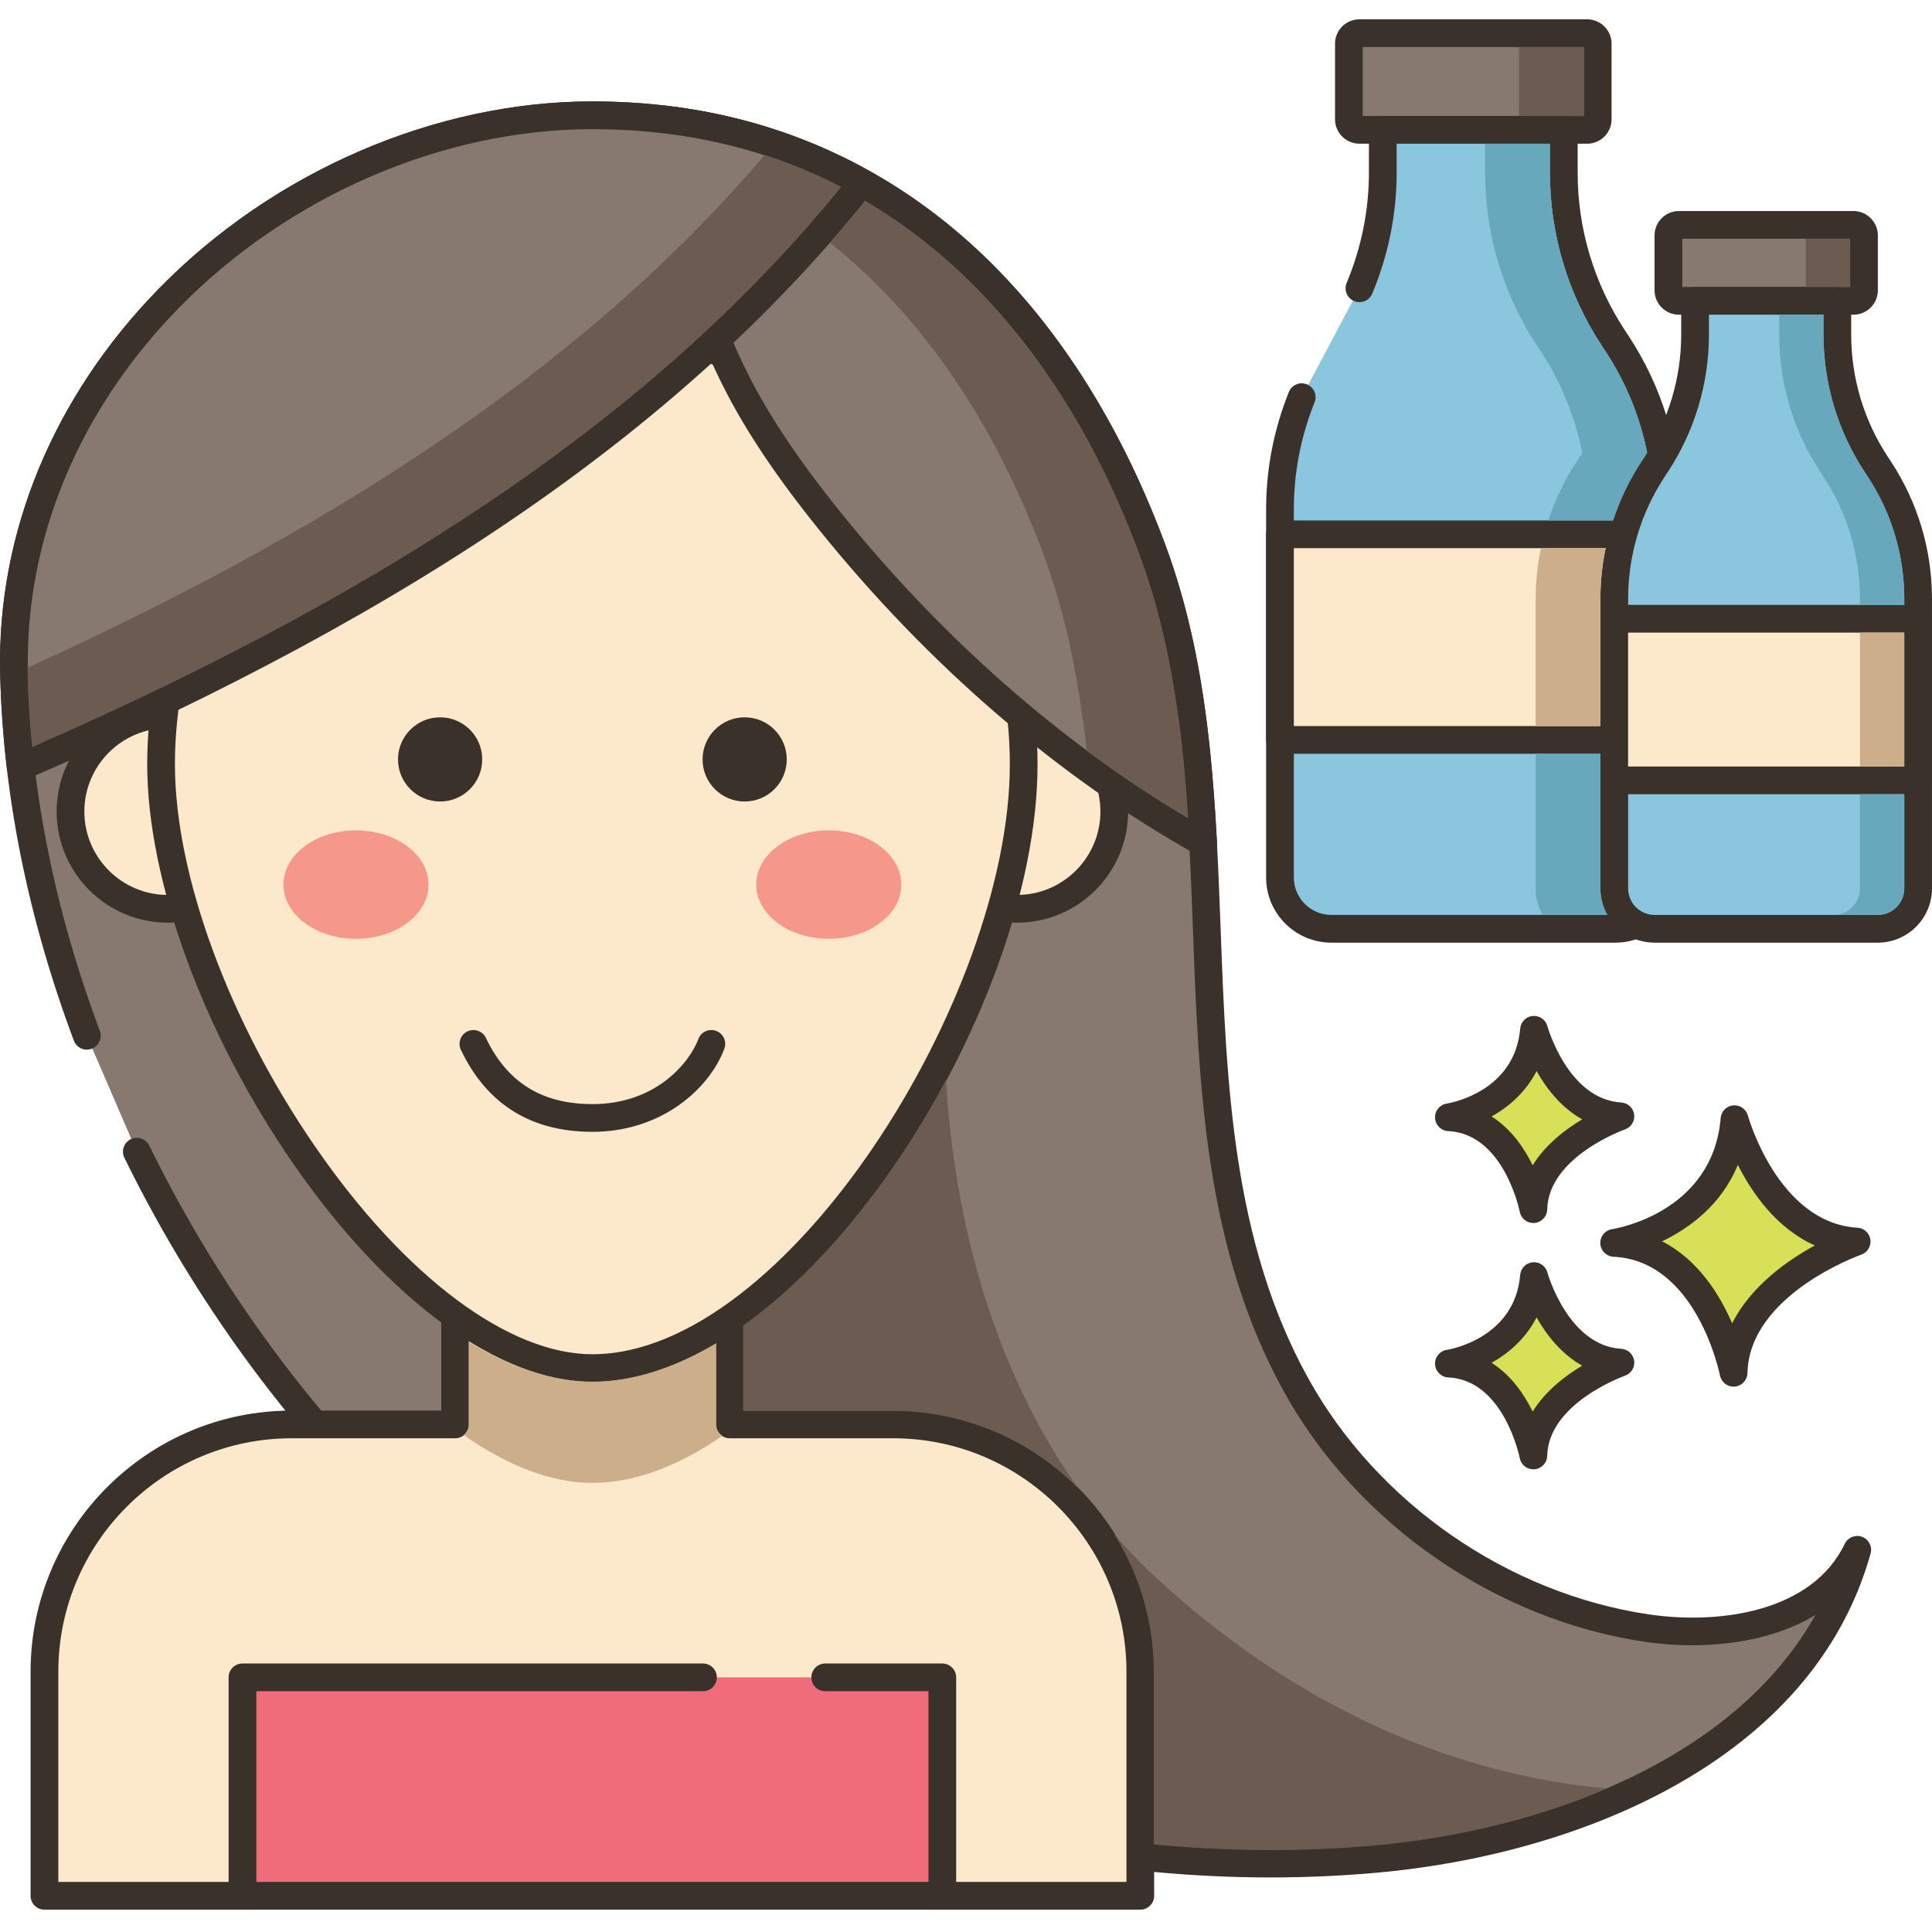 <svg xmlns="http://www.w3.org/2000/svg" height="418pt" viewBox="0 -4 418.18 418" width="418pt"><path d="m356.469 348.309c-31.574-4.672-60.504-24.73-75.953-52.66-25.09-45.359-15.457-99.078-23.121-148.961-1.695-11.016-4.23-21.844-8.168-32.352-20.094-53.609-59.781-93.48-121.004-93.48-64.379 0-126.723 54.078-125.195 120.668.605 26.414 6.238 53.094 15.77 78.582l10.82 25.082c16.449 33.562 39.523 63.973 66.426 87.477 54.719 47.809 129.344 72.078 201.719 65.605 43.801-3.918 92.402-24.555 104.246-66.906-7.516 15.66-28.359 19.488-45.539 16.945zm0 0" fill="#87796f"></path><path d="m403.059 328.559c-1.453-.547-3.09.105-3.762 1.508-7.125 14.852-27.285 17.512-42.387 15.277-30.555-4.52-58.82-24.117-73.77-51.145-16.406-29.66-17.688-63.922-18.93-97.059-.625-16.793-1.277-34.16-3.852-50.91-1.883-12.25-4.605-23.027-8.328-32.949-23.062-61.539-67.031-95.426-123.812-95.426-33.945 0-69.023 15.156-93.828 40.535-22.852 23.387-35.055 52.934-34.363 83.203.598 26.078 5.965 52.848 15.957 79.559.582 1.555 2.316 2.344 3.863 1.758 1.551-.578 2.34-2.305 1.762-3.859-9.758-26.082-14.996-52.191-15.578-77.598-.66-28.641 10.938-56.652 32.656-78.871 23.695-24.246 57.168-38.727 89.531-38.727 54.098 0 96.074 32.508 118.199 91.531 3.57 9.535 6.191 19.922 8.012 31.754 2.523 16.41 3.168 33.602 3.789 50.223 1.266 33.84 2.578 68.828 19.672 99.738 15.836 28.629 45.781 49.387 78.141 54.176 11.734 1.734 26.23.707 36.938-5.832-17.773 31.738-59.305 46.598-95.477 49.836-71.129 6.363-145.699-17.891-199.473-64.879-26.648-23.277-49.371-53.199-65.711-86.535-.727-1.488-2.523-2.105-4.012-1.375-1.488.73-2.105 2.527-1.375 4.016 16.688 34.043 39.906 64.617 67.145 88.414 49.195 42.98 115.402 67.359 180.887 67.359 7.707 0 15.41-.34 23.074-1.023 43.41-3.883 94.277-24.07 106.863-69.086.422-1.496-.375-3.066-1.832-3.613zm0 0" fill="#3a312a"></path><path d="m193.301 304.227h-35.367v-23.086h-59.422v23.086h-35.367c-29.559 0-53.52 23.961-53.52 53.52v48.508h237.191v-48.508c0-29.559-23.961-53.52-53.516-53.52zm0 0" fill="#fce8cb"></path><path d="m193.297 301.227h-32.367v-20.086c0-1.656-1.344-3-3-3h-59.418c-1.656 0-3 1.344-3 3v20.086h-32.371c-31.164 0-56.52 25.352-56.52 56.52v48.508c0 1.656 1.344 3 3 3h237.195c1.656 0 3-1.344 3-3v-48.508c0-31.168-25.352-56.52-56.52-56.52zm50.52 102.023h-231.191v-45.508c0-27.855 22.66-50.52 50.52-50.52h35.371c1.656 0 3-1.34 3-3v-20.082h53.418v20.082c0 1.66 1.344 3 3 3h35.367c27.859 0 50.52 22.664 50.52 50.52v45.508zm0 0" fill="#3a312a"></path><path d="m52.48 358.973h151.48v47.277h-151.48zm0 0" fill="#f16c7a"></path><path d="m203.961 355.973h-25.34c-1.656 0-3 1.344-3 3 0 1.66 1.344 3 3 3h22.34v41.277h-145.48v-41.277h96.68c1.656 0 3-1.34 3-3 0-1.656-1.344-3-3-3h-99.68c-1.656 0-3 1.344-3 3v47.277c0 1.656 1.344 3 3 3h151.48c1.656 0 3-1.344 3-3v-47.277c0-1.656-1.344-3-3-3zm0 0" fill="#3a312a"></path><path d="m57.375 171.559c0 11.633-9.426 21.059-21.059 21.059-11.629 0-21.055-9.426-21.055-21.059 0-11.629 9.426-21.055 21.055-21.055 11.633 0 21.059 9.426 21.059 21.055zm0 0" fill="#fce8cb" fill-rule="evenodd"></path><path d="m36.316 147.504c-13.266 0-24.059 10.789-24.059 24.059 0 13.266 10.793 24.059 24.059 24.059 13.27 0 24.059-10.797 24.059-24.059.004-13.27-10.789-24.059-24.059-24.059zm0 42.117c-9.957 0-18.059-8.102-18.059-18.059s8.102-18.059 18.059-18.059c9.961 0 18.059 8.102 18.059 18.059.004 9.957-8.098 18.059-18.059 18.059zm0 0" fill="#3a312a"></path><path d="m241.188 171.559c0 11.633-9.43 21.062-21.062 21.062-11.629 0-21.059-9.43-21.059-21.062 0-11.629 9.43-21.059 21.059-21.059 11.633 0 21.062 9.43 21.062 21.059zm0 0" fill="#fce8cb" fill-rule="evenodd"></path><path d="m220.125 147.504c-13.266 0-24.059 10.789-24.059 24.059 0 13.266 10.793 24.059 24.059 24.059s24.059-10.797 24.059-24.059c0-13.27-10.793-24.059-24.059-24.059zm0 42.117c-9.957 0-18.059-8.102-18.059-18.059s8.105-18.059 18.059-18.059c9.957 0 18.059 8.102 18.059 18.059s-8.102 18.059-18.059 18.059zm0 0" fill="#3a312a"></path><path d="m128.223 67.98c-51.562 0-93.355 41.797-93.355 93.359 0 51.555 51.641 130.695 93.355 130.695 43.699 0 93.355-79.141 93.355-130.695 0-51.559-41.797-93.359-93.355-93.359zm0 0" fill="#fce8cb"></path><path d="m128.219 64.98c-53.129 0-96.355 43.227-96.355 96.359 0 25.105 12.098 58.207 31.566 86.387 20.469 29.625 44.691 47.309 64.789 47.309 45.602 0 96.359-79.691 96.359-133.695 0-53.133-43.227-96.359-96.359-96.359zm0 224.055c-18.125 0-40.5-16.719-59.852-44.719-18.816-27.23-30.504-59.023-30.504-82.977 0-49.824 40.535-90.359 90.355-90.359 49.824 0 90.359 40.535 90.359 90.359 0 50.422-48.465 127.695-90.359 127.695zm0 0" fill="#3a312a"></path><path d="m257.402 146.688c-1.691-11.016-4.234-21.852-8.18-32.34-18.344-48.965-53.02-86.473-105.547-92.578 2.566 18.781 6.367 37.449 14.578 54.484 5.637 11.684 13.23 22.348 21.383 32.453 22.379 27.781 49.75 52.203 80.773 69.559-.582-10.605-1.398-21.18-3.008-31.578zm0 0" fill="#87796f"></path><g fill="#3a312a"><path d="m260.371 146.23c-1.887-12.258-4.613-23.031-8.336-32.938-20.703-55.25-59.062-88.816-108.012-94.504-.918-.109-1.84.219-2.488.883-.648.66-.957 1.586-.832 2.504 2.324 16.969 5.902 36.816 14.852 55.379 4.965 10.297 11.875 20.793 21.746 33.035 23.621 29.32 51.852 53.629 81.648 70.293.457.258.961.383 1.465.383.551 0 1.105-.152 1.59-.457.93-.578 1.465-1.617 1.406-2.707-.488-8.84-1.277-20.453-3.039-31.871zm-78.398-39.406c-9.578-11.875-16.258-22.004-21.016-31.875-7.918-16.422-11.48-34.09-13.758-49.684 44.758 6.707 79.895 38.574 99.215 90.137 3.578 9.516 6.203 19.898 8.023 31.742 1.379 8.926 2.152 18.016 2.648 25.75-27.363-16.172-53.242-38.918-75.113-66.07zm0 0"></path><path d="m95.262 151.172c-5.031 0-9.113 4.082-9.113 9.113s4.082 9.109 9.113 9.109 9.113-4.078 9.113-9.109-4.082-9.113-9.113-9.113zm0 0"></path><path d="m161.184 151.172c-5.035 0-9.113 4.082-9.113 9.113s4.078 9.109 9.113 9.109c5.031 0 9.109-4.078 9.109-9.109s-4.078-9.113-9.109-9.113zm0 0"></path></g><path d="m92.746 187.375c0-6.48-7.027-11.734-15.695-11.734s-15.695 5.254-15.695 11.734 7.027 11.734 15.695 11.734 15.695-5.254 15.695-11.734zm0 0" fill="#f5978a"></path><path d="m179.391 175.641c-8.668 0-15.695 5.254-15.695 11.734s7.027 11.734 15.695 11.734 15.699-5.254 15.699-11.734-7.027-11.734-15.699-11.734zm0 0" fill="#f5978a"></path><path d="m204.762 229.672c-11.562 21.672-27.152 41.215-43.91 53.145v18.484h32.445c15.652 0 29.828 6.414 40.062 16.738-18.121-25.57-26.77-57.281-28.598-88.367zm0 0" fill="#6b5b51"></path><path d="m250.57 337.711c-3.352-3.078-6.457-6.344-9.402-9.727 5.398 8.652 8.57 18.832 8.57 29.758v37.391c15.914 1.531 31.922 1.641 47.762.227 16.59-1.484 34.297-5.434 50.328-12.32-36.934-3.391-69.895-20.211-97.258-45.328zm0 0" fill="#6b5b51"></path><path d="m155.02 304.23v-17.586c-8.852 5.258-17.938 8.328-26.789 8.328-8.824 0-17.91-3.215-26.789-8.648v17.906c0 .906-.41 1.727-1.082 2.281 9.289 6.512 18.785 10.367 27.871 10.367 9.258 0 18.844-3.766 28.133-10.195-.816-.523-1.344-1.426-1.344-2.453zm0 0" fill="#ccae8b"></path><path d="m155.023 219.051c-1.555-.582-3.285.207-3.863 1.758-1.82 4.871-8.961 14.082-22.941 14.082-10.918 0-18.453-4.684-23.039-14.32-.711-1.496-2.5-2.129-4-1.418-1.496.715-2.133 2.504-1.418 4 5.605 11.77 15.18 17.738 28.457 17.738 14.996 0 25.316-9.32 28.559-17.977.586-1.551-.203-3.281-1.754-3.863zm0 0" fill="#3a312a"></path><path d="m128.223 20.863c-64.387 0-126.73 54.074-125.18 120.652.145 6.777.641 13.586 1.43 20.363 68.828-29.742 135.961-68.332 182.09-126.41-16.652-9.348-36.082-14.605-58.34-14.605zm0 0" fill="#87796f"></path><path d="m189.504 34.891c-.168-.859-.707-1.605-1.473-2.035-17.719-9.949-37.84-14.992-59.809-14.992-33.957 0-69.043 15.156-93.848 40.543-22.844 23.383-35.035 52.922-34.332 83.172.145 6.664.633 13.613 1.449 20.645.113.941.66 1.777 1.48 2.25.465.266.98.402 1.5.402.406 0 .809-.082 1.191-.246 85.32-36.863 143.551-77.312 183.246-127.293.547-.688.766-1.582.594-2.445zm-182.484 122.609c-.539-5.465-.867-10.848-.977-16.055-.668-28.629 10.918-56.629 32.625-78.84 23.699-24.258 57.18-38.742 89.555-38.742 19.641 0 37.703 4.215 53.742 12.535-38.418 47.172-94.188 85.773-174.945 121.102zm0 0" fill="#3a312a"></path><path d="m165.539 29.449c-36.402 42.68-87.645 78.32-159.566 110.98v.031c-.031.32 0 .672 0 .992.086 5.23.438 10.664.992 16.156 80.863-35.348 136.691-73.996 175.105-121.234-5.285-2.75-10.805-5.059-16.531-6.926zm0 0" fill="#6b5b51"></path><path d="m375.434 238.156c-1.949 23.129-26.051 26.781-26.051 26.781 20.691.973 25.852 28.117 25.852 28.117.441-19.355 26.641-28.406 26.641-28.406-19.625-1.176-26.441-26.492-26.441-26.492zm0 0" fill="#d7e057"></path><path d="m402.055 261.652c-17.207-1.031-23.664-24.047-23.727-24.281-.379-1.406-1.711-2.324-3.168-2.203-1.449.129-2.598 1.281-2.719 2.73-1.719 20.43-22.625 23.93-23.508 24.066-1.527.23-2.625 1.582-2.547 3.125.082 1.539 1.316 2.766 2.855 2.84 18.055.852 22.996 25.438 23.043 25.684.277 1.422 1.52 2.434 2.945 2.434.086 0 .168 0 .254-.008 1.531-.129 2.715-1.387 2.75-2.918.387-17.016 24.383-25.555 24.625-25.641 1.352-.469 2.184-1.828 1.988-3.246-.195-1.418-1.367-2.496-2.793-2.582zm-27.133 20.691c-2.711-6.258-7.414-13.812-15.172-17.75 5.863-2.812 12.816-7.828 16.402-16.547 3.102 6.141 8.398 13.758 16.668 17.441-6.016 3.285-13.848 8.812-17.898 16.855zm0 0" fill="#3a312a"></path><path d="m332.035 272.117c-1.379 16.355-18.426 18.941-18.426 18.941 14.637.688 18.285 19.887 18.285 19.887.312-13.688 18.844-20.09 18.844-20.09-13.883-.832-18.703-18.738-18.703-18.738zm0 0" fill="#d7e057"></path><path d="m350.918 287.859c-11.535-.688-15.945-16.371-15.988-16.531-.379-1.402-1.727-2.324-3.164-2.203-1.453.133-2.598 1.285-2.723 2.738-1.156 13.742-15.289 16.133-15.883 16.227-1.523.23-2.625 1.582-2.543 3.121.078 1.539 1.312 2.766 2.855 2.84 12.07.57 15.445 17.289 15.477 17.453.27 1.426 1.516 2.441 2.945 2.441.082 0 .164-.004.246-.012 1.535-.125 2.719-1.387 2.754-2.922.262-11.418 16.664-17.27 16.824-17.324 1.355-.469 2.188-1.824 1.996-3.242-.199-1.414-1.367-2.5-2.797-2.586zm-19.168 13.59c-1.852-3.77-4.684-7.895-8.895-10.559 3.707-2.082 7.395-5.262 9.738-9.832 2.117 3.746 5.309 7.906 9.883 10.449-3.699 2.199-7.977 5.477-10.727 9.941zm0 0" fill="#3a312a"></path><path d="m332.035 218.801c-1.379 16.359-18.426 18.941-18.426 18.941 14.637.691 18.285 19.891 18.285 19.891.312-13.691 18.844-20.09 18.844-20.09-13.883-.832-18.703-18.742-18.703-18.742zm0 0" fill="#d7e057"></path><path d="m350.918 234.543c-11.535-.688-15.945-16.367-15.988-16.527-.379-1.402-1.727-2.324-3.164-2.203-1.453.129-2.598 1.285-2.723 2.734-1.156 13.742-15.289 16.137-15.883 16.23-1.523.23-2.625 1.578-2.543 3.121.078 1.539 1.312 2.77 2.855 2.84 12.07.57 15.445 17.289 15.477 17.453.27 1.426 1.516 2.438 2.945 2.438.082 0 .164-.004.246-.008 1.535-.129 2.719-1.391 2.754-2.922.262-11.418 16.664-17.27 16.828-17.324 1.352-.469 2.184-1.828 1.992-3.246-.199-1.414-1.367-2.5-2.797-2.586zm-19.168 13.59c-1.852-3.77-4.684-7.895-8.895-10.559 3.707-2.082 7.395-5.258 9.738-9.832 2.117 3.746 5.309 7.91 9.883 10.449-3.699 2.199-7.977 5.48-10.727 9.941zm0 0" fill="#3a312a"></path><path d="m343.543 3.09h-49.301c-1.258 0-2.281 1.023-2.281 2.281v16.359c0 1.258 1.023 2.281 2.281 2.281h49.301c1.258 0 2.281-1.023 2.281-2.281v-16.359c0-1.258-1.023-2.281-2.281-2.281zm0 0" fill="#87796f"></path><path d="m343.543.09h-49.297c-2.91 0-5.281 2.371-5.281 5.281v16.355c0 2.914 2.371 5.285 5.281 5.285h49.297c2.914 0 5.281-2.371 5.281-5.285v-16.355c0-2.91-2.367-5.281-5.281-5.281zm-.719 20.922h-47.863v-14.918h47.863zm0 0" fill="#3a312a"></path><path d="m350 70.266-.777-1.176c-7.008-10.637-10.742-23.098-10.742-35.832v-9.25h-39.176v9.25c0 8.641-1.758 17.141-5.051 25.047l-12.5 23.57c-3.074 7.668-4.703 15.879-4.703 24.219v79.734c0 6.137 4.973 11.113 11.109 11.113h61.469c6.137 0 11.109-4.973 11.109-11.113v-79.73c0-12.738-3.734-25.195-10.738-35.832zm0 0" fill="#8ac6dd"></path><path d="m352.504 68.617-.777-1.18c-6.703-10.176-10.246-21.996-10.246-34.18v-9.246c0-1.66-1.344-3-3-3h-39.176c-1.656 0-3 1.34-3 3v9.246c0 8.18-1.625 16.219-4.824 23.895-.633 1.531.086 3.285 1.617 3.922 1.531.641 3.289-.082 3.926-1.613 3.504-8.414 5.281-17.23 5.281-26.203v-6.25h33.176v6.25c0 13.359 3.887 26.316 11.238 37.477l.773 1.18c6.707 10.176 10.246 21.996 10.246 34.18v79.734c0 4.473-3.637 8.113-8.109 8.113h-61.469c-4.469 0-8.109-3.637-8.109-8.113v-79.73c0-7.898 1.508-15.672 4.488-23.105.613-1.539-.133-3.285-1.672-3.898-1.527-.617-3.281.125-3.898 1.668-3.266 8.145-4.918 16.672-4.918 25.336v79.738c0 7.781 6.328 14.109 14.109 14.109h61.469c7.781 0 14.109-6.328 14.109-14.109v-79.738c0-13.363-3.883-26.32-11.234-37.48zm0 0" fill="#3a312a"></path><path d="m277.047 111.562h83.691v44.508h-83.691zm0 0" fill="#fce8cb"></path><path d="m360.738 108.562h-83.691c-1.656 0-3 1.34-3 3v44.508c0 1.656 1.344 3 3 3h83.691c1.656 0 3-1.344 3-3v-44.508c0-1.66-1.344-3-3-3zm-3 44.508h-77.691v-38.508h77.691zm0 0" fill="#3a312a"></path><path d="m401.176 44.586h-37.77c-1.258 0-2.281 1.02-2.281 2.281v11.879c0 1.262 1.023 2.281 2.281 2.281h37.77c1.262 0 2.281-1.02 2.281-2.281v-11.879c0-1.262-1.02-2.281-2.281-2.281zm0 0" fill="#87796f"></path><path d="m401.18 41.586h-37.773c-2.91 0-5.281 2.367-5.281 5.281v11.879c0 2.91 2.371 5.281 5.281 5.281h37.773c2.91 0 5.281-2.371 5.281-5.281v-11.879c0-2.914-2.371-5.281-5.281-5.281zm-.719 16.441h-36.332v-10.441h36.332zm0 0" fill="#3a312a"></path><path d="m406.738 97.383-.609-.926c-5.504-8.359-8.441-18.152-8.441-28.164v-7.266h-30.789v7.266c0 10.012-2.934 19.805-8.441 28.164l-.609.926c-5.508 8.359-8.445 18.152-8.445 28.16v62.668c0 4.824 3.91 8.734 8.734 8.734h48.309c4.824 0 8.734-3.91 8.734-8.734v-62.668c0-10.012-2.934-19.801-8.441-28.16zm0 0" fill="#8ac6dd"></path><path d="m409.242 95.73-.609-.922c-5.199-7.895-7.945-17.062-7.945-26.512v-7.27c0-1.656-1.344-3-3-3h-30.793c-1.656 0-3 1.344-3 3v7.27c0 9.453-2.75 18.621-7.949 26.512l-.609.922c-5.848 8.879-8.938 19.188-8.938 29.812v62.668c0 6.473 5.266 11.734 11.734 11.734h48.309c6.469 0 11.734-5.262 11.734-11.734v-62.668c.004-10.629-3.086-20.938-8.934-29.812zm2.938 92.48c0 3.164-2.57 5.734-5.73 5.734h-48.312c-3.16 0-5.73-2.57-5.73-5.734v-62.668c0-9.449 2.746-18.617 7.949-26.512l.609-.922c5.844-8.875 8.934-19.184 8.934-29.812v-4.27h24.793v4.27c0 10.629 3.09 20.934 8.938 29.812l.609.922c5.199 7.895 7.949 17.059 7.949 26.512v62.668zm0 0" fill="#3a312a"></path><path d="m349.402 129.84h65.777v34.98h-65.777zm0 0" fill="#fce8cb"></path><path d="m415.18 126.84h-65.777c-1.652 0-3 1.34-3 3v34.98c0 1.656 1.348 3 3 3h65.777c1.656 0 3-1.344 3-3v-34.98c0-1.656-1.344-3-3-3zm-3 34.98h-59.777v-28.98h59.777zm0 0" fill="#3a312a"></path><path d="m347.488 71.918-.777-1.18c-7.34-11.16-11.223-24.121-11.223-37.48v-6.238h-14.039v6.238c0 13.359 3.902 26.32 11.242 37.48l.777 1.18c4.441 6.719 7.441 14.18 9 21.98-.18.301-.34.621-.539.898l-.621.941c-2.637 4-4.68 8.32-6.18 12.82h14.043c1.477-4.5 3.52-8.82 6.156-12.82l.621-.941c.199-.277.359-.598.562-.898-1.562-7.801-4.582-15.262-9.023-21.98zm0 0" fill="#68a8bc"></path><path d="m346.41 188.219v-29.141h-14.02v29.141c0 2.078.539 4.039 1.5 5.719h14.02c-.961-1.68-1.5-3.641-1.5-5.719zm0 0" fill="#68a8bc"></path><path d="m333.531 114.559c-.742 3.598-1.141 7.258-1.141 10.98v27.539h14.02v-27.539c0-3.723.398-7.383 1.141-10.98zm0 0" fill="#ccae8b"></path><path d="m328.789 6.098h14.039v14.922h-14.039zm0 0" fill="#6b5b51"></path><path d="m390.871 47.578h9.578v10.441h-9.578zm0 0" fill="#6b5b51"></path><path d="m402.59 167.816v20.402c0 3.16-2.559 5.719-5.719 5.719h9.578c3.16 0 5.723-2.559 5.723-5.719v-20.402zm0 0" fill="#68a8bc"></path><path d="m404.23 99.039-.602-.941c-5.859-8.859-8.938-19.18-8.938-29.801v-4.277h-9.582v4.277c0 10.621 3.082 20.941 8.941 29.801l.598.941c5.203 7.879 7.941 17.059 7.941 26.5v1.301h9.582v-1.301c0-9.441-2.742-18.621-7.941-26.5zm0 0" fill="#68a8bc"></path><path d="m402.59 132.84h9.582v28.977h-9.582zm0 0" fill="#ccae8b"></path><path d="m255.172 151.68c-.043-.023-.062-.043-.102-.062-.199-1.5-.398-2.98-.641-4.48-1.82-11.84-4.441-22.219-8.02-31.738-13.102-34.961-33.461-60.84-59.18-76-2.461 3.039-5 6.059-7.621 9.039 19.582 15.559 35.281 38.18 46.062 66.961 3.578 9.52 6.219 19.898 8.039 31.738.219 1.5.418 2.98.617 4.48.043.02.062.039.102.062.301 2.258.559 4.52.781 6.738 7.18 5.34 14.52 10.219 21.98 14.621-.422-6.461-1.043-13.883-2.02-21.359zm0 0" fill="#6b5b51"></path></svg>